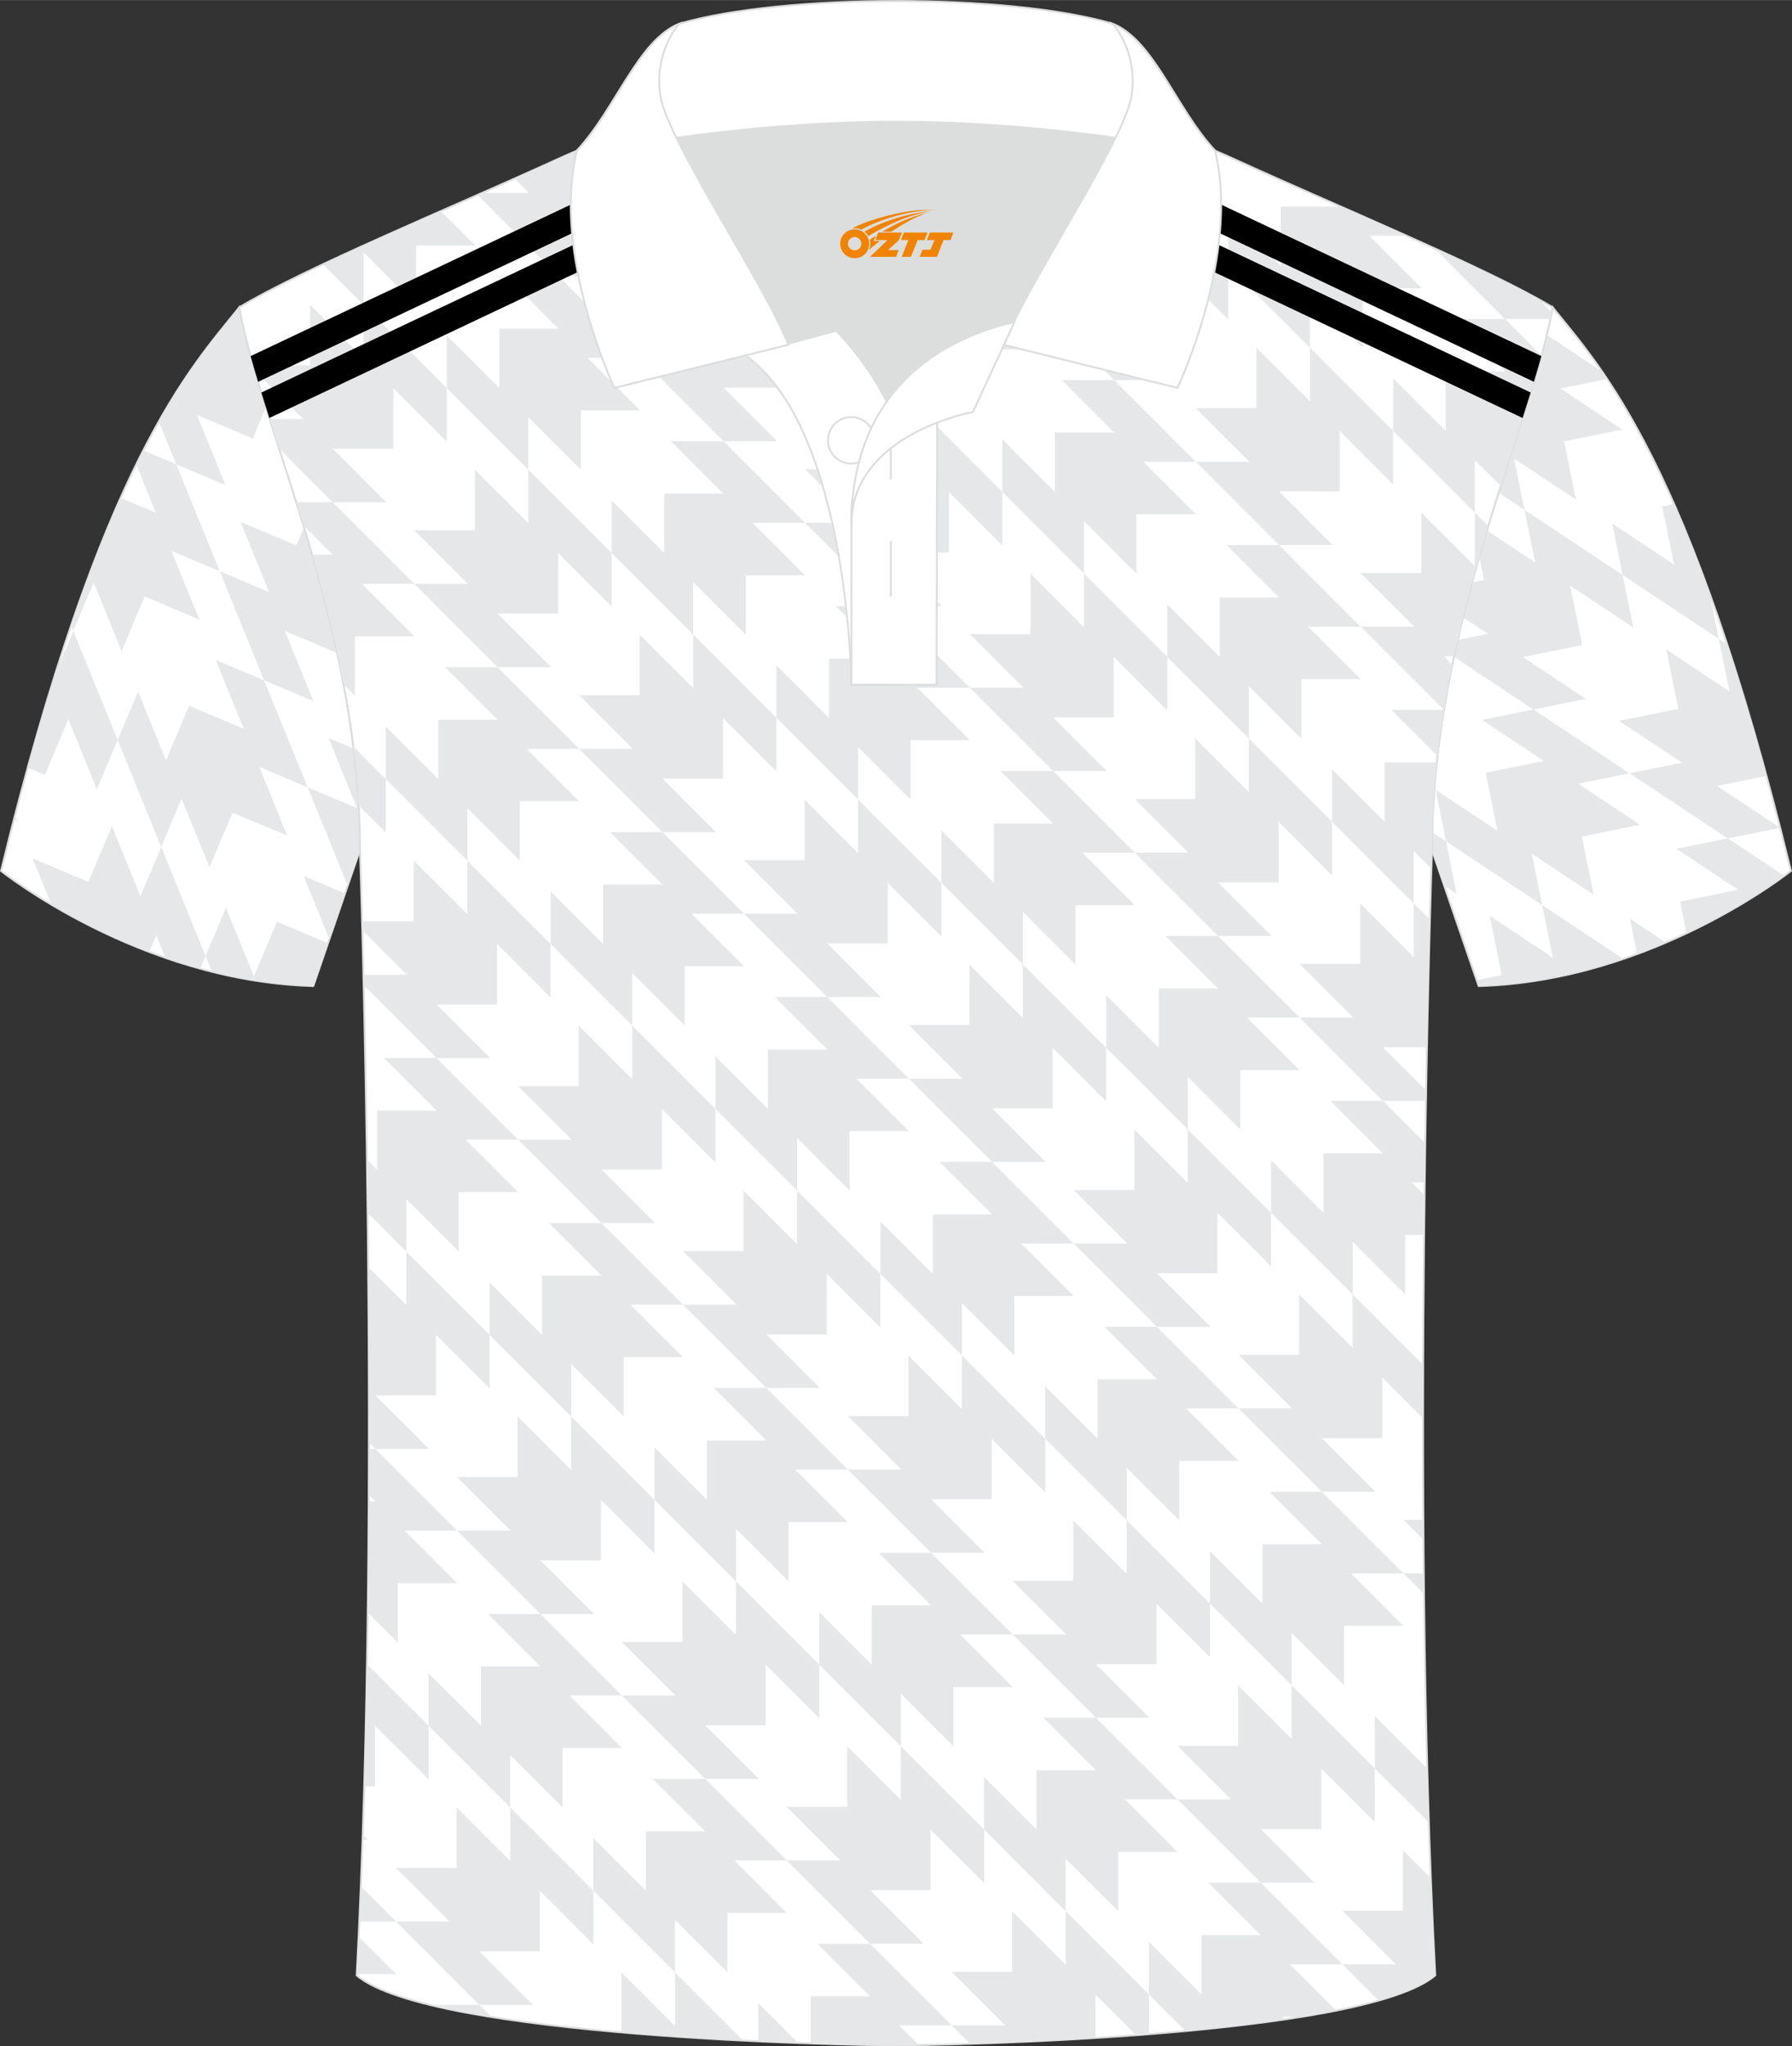 <?xml version="1.0" encoding="utf-8"?>
<!-- Generator: Adobe Illustrator 24.0.1, SVG Export Plug-In . SVG Version: 6.00 Build 0)  -->
<svg xmlns="http://www.w3.org/2000/svg" xmlns:xlink="http://www.w3.org/1999/xlink" version="1.1" id="图层_1" x="0px" y="0px" width="379.8px" height="433.5px" viewBox="0 0 379.95 433.64" enable-background="new 0 0 379.95 433.64" xml:space="preserve">
<rect x="0" y="0" width="379.95" height="433.64" fill="#333333" stroke="none"/>
<g>
	
		<path fill-rule="evenodd" clip-rule="evenodd" fill="#FFFFFF" stroke="#DCDDDD" stroke-width="0.4" stroke-miterlimit="22.926" d="   M329.2,65.11c10.24,12.8,29.36,32.42,50.52,119.44c0,0-29.19,23.38-66.21,24.4c0,0-7.16-20.82-9.9-28.84l0,0   C303.61,132.33,324.92,89.87,329.2,65.11z"/>
	<g>
		<path fill-rule="evenodd" clip-rule="evenodd" fill="#E5E7E9" d="M313.09,207.72l5.32-1.08l-2.55-12.58l13.38,8.87l-2.25-11.13    l17.2,11.4c-9.13,3.1-19.55,5.43-30.67,5.74L313.09,207.72z"/>
		<path fill-rule="evenodd" clip-rule="evenodd" fill="#E5E7E9" d="M306.6,178.29l2.25,11.13l-2.66-1.76    c-1.01-2.94-1.92-5.61-2.58-7.54l0,0c0-1.26,0.02-2.52,0.05-3.77L306.6,178.29z"/>
		<path fill-rule="evenodd" clip-rule="evenodd" fill="#E5E7E9" d="M347.1,202.18l-1.51-7.48l7.62,5.05    C351.25,200.59,349.22,201.4,347.1,202.18L347.1,202.18z M357.57,197.79l-1.36-6.73l12.33-2.5l-13.11-8.7l10.9-2.21l11.99,7.95    C375.37,187.78,367.96,192.9,357.57,197.79z"/>
		<path fill-rule="evenodd" clip-rule="evenodd" fill="#E5E7E9" d="M374.55,164.42l-10.48,2.12l13.37,8.87v0.01l-11.12,2.25    l-20.8-13.8l11.13-2.25l-13.38-8.87l12.58-2.55l-2.55-12.58l13.38,8.87l-2.25-11.13l1.8,1.19    C368.94,144.78,371.72,154.03,374.55,164.42z"/>
		<polygon fill-rule="evenodd" clip-rule="evenodd" fill="#E5E7E9" points="306.6,178.29 304.4,167.38 317.51,176.08 315.01,163.75     327.34,161.25 314.23,152.56 325.13,150.35 345.52,163.87 334.62,166.08 347.73,174.77 335.4,177.27 337.9,189.6 324.78,180.9     326.99,191.81   "/>
		<path fill-rule="evenodd" clip-rule="evenodd" fill="#E5E7E9" d="M344.04,121.84l2.25,11.13l-13.38-8.87l2.55,12.58l-12.58,2.55    l13.38,8.87l-11.13,2.25l-16.86-11.18c0.26-1.2,0.52-2.39,0.79-3.57l6.39-1.29l-5.26-3.49c0.62-2.51,1.26-4.98,1.92-7.42    l2.54-0.51l-1-4.96c0.54-1.86,1.08-3.7,1.63-5.52l10.21,6.77l-2.25-11.13L344.04,121.84z"/>
		<path fill-rule="evenodd" clip-rule="evenodd" fill="#E5E7E9" d="M344.04,121.84l-2.21-10.9l13.11,8.7l-2.5-12.33l2.51-0.51    c2.42,5.5,4.92,11.73,7.5,18.85l1.97,9.72L344.04,121.84z"/>
		<path fill-rule="evenodd" clip-rule="evenodd" fill="#E5E7E9" d="M327.97,70.96l11.73,7.78c0.35,0.51,0.7,1.03,1.06,1.57    l-9.91,2.01l13.11,8.7l-12.33,2.5l2.5,12.33l-13.11-8.7l2.21,10.9l-5.48-3.64C321.79,91.62,325.71,80.31,327.97,70.96z"/>
	</g>
	
		<path fill-rule="evenodd" clip-rule="evenodd" fill="#FFFFFF" stroke="#DCDDDD" stroke-width="0.4" stroke-miterlimit="22.926" d="   M50.74,65.11C40.5,77.91,21.38,97.53,0.22,184.55c0,0,29.19,23.38,66.21,24.4c0,0,7.16-20.82,9.9-28.84l0,0   C76.33,132.33,55.02,89.87,50.74,65.11z"/>
	<g>
		<path fill-rule="evenodd" clip-rule="evenodd" fill="#E5E7E9" d="M43.59,202.59l-1.13,2.68c-2.54-0.7-5.01-1.47-7.38-2.29    l-1.95-4.79l-1.49,3.54c-8.35-3.17-15.43-6.88-20.75-10.04l-3.98-9.78l11.83,4.98l4.99-11.83l6.05,14.87l4.41-10.46L43.59,202.59z    "/>
		<path fill-rule="evenodd" clip-rule="evenodd" fill="#E5E7E9" d="M24.95,156.81l-4.41,10.46l-6.05-14.87l-4.98,11.83l-3.63-1.53    c1.99-7.22,3.95-13.87,5.88-20.01l3.79-9L24.95,156.81L24.95,156.81z M3.18,172.77l0.55,1.35l-0.81-0.34L3.18,172.77z"/>
		<path fill-rule="evenodd" clip-rule="evenodd" fill="#E5E7E9" d="M43.59,202.59l4.32-10.25l5.93,14.57l4.89-11.59l10.83,4.56    l-3.12,9.07c-7.55-0.21-14.78-1.35-21.49-3.03L43.59,202.59L43.59,202.59z M69.84,199.04l3.33-9.7l-8.79-3.7L69.84,199.04z"/>
		<path fill-rule="evenodd" clip-rule="evenodd" fill="#E5E7E9" d="M73.73,187.72l-8.5-20.89l10.46,4.41l-6.05-14.87l5.34,2.25    c0.86,7.01,1.36,14.19,1.36,21.49l0,0C75.67,182.05,74.75,184.75,73.73,187.72z"/>
		<polygon fill-rule="evenodd" clip-rule="evenodd" fill="#E5E7E9" points="24.95,156.81 29.27,146.56 35.2,161.13 40.09,149.54     51.68,154.43 45.75,139.85 56,144.17 65.23,166.83 54.97,162.51 60.91,177.09 49.31,172.2 44.43,183.79 38.49,169.22     34.17,179.47   "/>
		<path fill-rule="evenodd" clip-rule="evenodd" fill="#E5E7E9" d="M71.51,138.39l-11.1-4.68l6.05,14.87L56,144.17l-9.41-23.12    l10.46,4.41L51,110.59l11.83,4.98l1.63-3.87C67,120.1,69.48,129.03,71.51,138.39z"/>
		<path fill-rule="evenodd" clip-rule="evenodd" fill="#E5E7E9" d="M25.57,105.49l7.48,3.15L28.88,98.4c0.5-1.02,1-2.01,1.49-2.97    l7,2.95l9.22,22.66l-10.25-4.32l5.93,14.57l-11.59-4.89l-4.89,11.59l-5.93-14.57l-4.32,10.25l-0.47-1.15    C18.71,121.87,22.22,112.97,25.57,105.49z"/>
		<path fill-rule="evenodd" clip-rule="evenodd" fill="#E5E7E9" d="M56.39,86.31l-2.79,6.61l-11.83-4.99l6.05,14.87l-10.46-4.41    l-3.7-9.09c6.92-12.25,12.78-18.82,17.08-24.19C51.79,71.17,53.86,78.3,56.39,86.31z"/>
	</g>
	
		<path fill-rule="evenodd" clip-rule="evenodd" fill="#FFFFFF" stroke="#DCDDDD" stroke-width="0.4" stroke-miterlimit="22.926" d="   M76.33,180.12c0,0,4.68,137.15-0.7,238.51c15.6,13.14,104.62,14.84,114.34,14.81c9.72,0.03,98.74-1.67,114.34-14.82   c-5.38-101.36-0.7-238.51-0.7-238.51c0-47.79,21.31-90.25,25.59-115c-13.68-8.25-45.44-21.32-67.38-31.34   c-5.84-2.66-10.73-4.57-15.09-5.94l-113.56-0.01c-4.32,1.37-9.2,3.29-15.06,5.95c-21.94,10.02-53.7,23.09-67.37,31.34   C55.02,89.87,76.33,132.33,76.33,180.12z"/>
	<g>
		<g>
			<path fill-rule="evenodd" clip-rule="evenodd" fill="#E5E7E9" d="M94.74,82.24v11.35L83.39,82.24v12.84H70.55l11.35,11.35H70.55     L59.21,95.08c-0.7-2.15-1.38-4.25-2.03-6.3h7.08L54.02,78.54l-0.32-1.12h12.04V64.59l11.35,11.35V64.59L94.74,82.24z"/>
			<polygon fill-rule="evenodd" clip-rule="evenodd" fill="#E5E7E9" points="177.59,69.29 177.59,80.65 166.24,69.29 166.24,82.13      153.4,82.13 164.75,93.48 153.4,93.48 135.75,75.83 147.1,75.83 135.75,64.48 148.58,64.48 148.58,51.64 159.94,62.99      159.94,51.64    "/>
			<polygon fill-rule="evenodd" clip-rule="evenodd" fill="#E5E7E9" points="94.74,82.24 94.74,71.11 105.87,82.24 105.87,69.66      118.45,69.66 107.32,58.53 118.45,58.53 135.75,75.83 124.62,75.83 135.75,86.96 123.17,86.96 123.17,99.54 112.04,88.41      112.04,99.54    "/>
			<path fill-rule="evenodd" clip-rule="evenodd" fill="#E5E7E9" d="M142.64,34.34V45.7l-11.35-11.35v12.84h-12.84l11.35,11.35     h-11.35l-17.23-17.23l0.97-0.43h9.96l-3.05-3.05c3.13-1.39,6.16-2.75,9.02-4.06c5.86-2.66,10.74-4.58,15.06-5.95h2.94     L142.64,34.34z"/>
			<path fill-rule="evenodd" clip-rule="evenodd" fill="#E5E7E9" d="M93.5,44.71l7.3,7.3H88.22v12.58L77.09,53.46v11.13l-8.61-8.61     C76.12,52.39,84.83,48.52,93.5,44.71z"/>
			<polygon fill-rule="evenodd" clip-rule="evenodd" fill="#E5E7E9" points="295.38,91.3 295.38,102.65 284.03,91.3 284.03,104.14      271.19,104.13 282.55,115.49 271.19,115.49 253.54,97.84 264.9,97.84 253.54,86.48 266.38,86.48 266.38,73.65 277.73,85      277.73,73.65    "/>
			<polygon fill-rule="evenodd" clip-rule="evenodd" fill="#E5E7E9" points="260.43,56.35 260.43,67.7 249.08,56.35 249.08,69.19      236.24,69.18 247.6,80.54 236.24,80.54 218.59,62.89 229.95,62.89 218.59,51.53 231.43,51.53 231.43,38.7 242.78,50.05      242.78,38.7    "/>
			<polygon fill-rule="evenodd" clip-rule="evenodd" fill="#E5E7E9" points="177.59,69.29 177.59,58.17 188.71,69.29 188.71,56.71      201.29,56.71 190.17,45.59 201.29,45.59 218.59,62.89 207.47,62.89 218.59,74.01 206.01,74.01 206.01,86.59 194.89,75.47      194.89,86.59    "/>
			<path fill-rule="evenodd" clip-rule="evenodd" fill="#E5E7E9" d="M225.48,27.83v4.92l-4.92-4.92H225.48L225.48,27.83z      M214.13,27.83v6.41h-12.84l11.35,11.35h-11.35l-17.65-17.65h11.35l-0.11-0.11L214.13,27.83z"/>
			<polygon fill-rule="evenodd" clip-rule="evenodd" fill="#E5E7E9" points="142.64,34.34 142.64,27.82 147.24,27.82 153.76,34.34      153.76,27.82 183.53,27.82 183.64,27.94 172.52,27.94 183.64,39.06 171.06,39.06 171.06,51.64 159.94,40.52 159.94,51.64    "/>
			<g>
				<path fill-rule="evenodd" clip-rule="evenodd" fill="#E5E7E9" d="M131.76,430.7v-12.73l11.35,11.35v-11.35l14.47,14.47      C149.5,432.03,140.62,431.47,131.76,430.7z"/>
				<path fill-rule="evenodd" clip-rule="evenodd" fill="#E5E7E9" d="M91.08,424.86h10.55l2.58,2.58      C99.45,426.68,95.02,425.82,91.08,424.86z"/>
				<polygon fill-rule="evenodd" clip-rule="evenodd" fill="#E5E7E9" points="125.81,400.67 125.81,412.02 114.46,400.67       114.46,413.51 101.62,413.51 112.97,424.86 101.62,424.86 83.97,407.21 95.32,407.21 83.97,395.86 96.81,395.86 96.81,383.02       108.16,394.37 108.16,383.02     "/>
				<path fill-rule="evenodd" clip-rule="evenodd" fill="#E5E7E9" d="M76.51,399.75l7.46,7.46h-7.78      C76.3,404.74,76.41,402.25,76.51,399.75L76.51,399.75z M76.04,410.41l7.93,7.93h-8.32C75.79,415.72,75.92,413.07,76.04,410.41z"/>
				<path fill-rule="evenodd" clip-rule="evenodd" fill="#E5E7E9" d="M90.86,365.72v11.35l-11.35-11.35v12.84h-2.28      c0.24-8.57,0.43-17.23,0.58-25.89L90.86,365.72L90.86,365.72z M76.91,388.8l1.11,1.11h-1.15L76.91,388.8z"/>
				<path fill-rule="evenodd" clip-rule="evenodd" fill="#E5E7E9" d="M243.61,422.68v8.4c-0.92,0.07-1.83,0.14-2.74,0.21l-8.61-8.61      v9.2c-9.92,0.62-19.19,1.01-26.58,1.24l-3.91-3.91h11.35l-11.35-11.35h12.84v-12.84l11.35,11.35v-11.35L243.61,422.68z"/>
				<path fill-rule="evenodd" clip-rule="evenodd" fill="#E5E7E9" d="M160.76,432.59v-8.1l8.45,8.45      C166.55,432.85,163.72,432.73,160.76,432.59L160.76,432.59z M171.89,433.05v-10h12.58l-11.13-11.13h11.13l17.3,17.3h-11.13      l4.18,4.18c-2.25,0.04-3.91,0.05-4.84,0.05C187.68,433.45,180.99,433.36,171.89,433.05z"/>
				<polygon fill-rule="evenodd" clip-rule="evenodd" fill="#E5E7E9" points="208.66,387.73 208.66,399.08 197.3,387.73       197.3,400.56 184.47,400.56 195.82,411.92 184.47,411.92 166.81,394.26 178.17,394.26 166.81,382.91 179.65,382.91       179.65,370.08 191,381.43 191,370.08     "/>
				<polygon fill-rule="evenodd" clip-rule="evenodd" fill="#E5E7E9" points="125.81,400.67 125.81,389.55 136.94,400.67       136.94,388.09 149.52,388.09 138.39,376.97 149.52,376.97 166.81,394.26 155.69,394.26 166.81,405.39 154.23,405.39       154.23,417.97 143.11,406.84 143.11,417.97     "/>
				<polygon fill-rule="evenodd" clip-rule="evenodd" fill="#E5E7E9" points="173.71,352.78 173.71,364.13 162.35,352.78       162.35,365.61 149.52,365.61 160.87,376.97 149.52,376.97 131.86,359.31 143.22,359.31 131.86,347.96 144.7,347.96       144.7,335.13 156.05,346.48 156.05,335.13     "/>
				<polygon fill-rule="evenodd" clip-rule="evenodd" fill="#E5E7E9" points="90.86,365.72 90.86,354.6 101.99,365.72       101.99,353.14 114.57,353.14 103.44,342.02 114.57,342.02 131.86,359.31 120.74,359.31 131.86,370.44 119.28,370.44       119.28,383.02 108.16,371.89 108.16,383.02     "/>
				<polygon fill-rule="evenodd" clip-rule="evenodd" fill="#E5E7E9" points="138.75,317.83 138.75,329.18 127.4,317.83       127.4,330.66 114.57,330.66 125.92,342.02 114.57,342.02 96.91,324.36 108.27,324.36 96.91,313.01 109.75,313.01 109.75,300.18       121.1,311.53 121.1,300.18     "/>
				<path fill-rule="evenodd" clip-rule="evenodd" fill="#E5E7E9" d="M78.18,318.19h1.43l-1.43-1.43c0.01-3.25,0.02-6.49,0.03-9.7      h1.4l17.3,17.3H85.78l11.13,11.13H84.33v12.58l-6.36-6.36C78.08,333.82,78.14,325.96,78.18,318.19z"/>
				<path fill-rule="evenodd" clip-rule="evenodd" fill="#E5E7E9" d="M103.8,282.88v11.35l-11.35-11.35v12.84H79.61l11.35,11.35      H79.62l-1.4-1.4c0.01-12.88-0.04-25.37-0.15-37.17l8.08,8.08v-11.35L103.8,282.88z"/>
				<path fill-rule="evenodd" clip-rule="evenodd" fill="#E5E7E9" d="M292.3,423.96l-7.69-7.69h11.35l-11.35-11.35h12.84v-12.84      l5.93,5.93c0.27,6.99,0.58,13.88,0.94,20.61C301.89,420.66,297.69,422.43,292.3,423.96z"/>
				<path fill-rule="evenodd" clip-rule="evenodd" fill="#E5E7E9" d="M243.61,422.68v-11.13l11.13,11.13V410.1h12.58l-11.13-11.13      h11.13l17.3,17.3h-11.13l9.82,9.82c-2.32,0.47-4.76,0.9-7.3,1.31h-3.98v0.61c-3.42,0.5-6.97,0.96-10.6,1.37l-0.53-0.53v0.59      c-3.15,0.36-6.35,0.68-9.56,0.98L243.61,422.68z"/>
				<polygon fill-rule="evenodd" clip-rule="evenodd" fill="#E5E7E9" points="291.5,374.78 291.5,386.13 280.15,374.78       280.15,387.62 267.31,387.62 278.66,398.97 267.31,398.97 249.66,381.32 261.01,381.32 249.66,369.97 262.5,369.97       262.5,357.13 273.85,368.48 273.85,357.13     "/>
				<polygon fill-rule="evenodd" clip-rule="evenodd" fill="#E5E7E9" points="208.66,387.73 208.66,376.6 219.78,387.73       219.78,375.15 232.36,375.15 221.24,364.02 232.36,364.02 249.66,381.32 238.53,381.32 249.66,392.45 237.08,392.45       237.08,405.03 225.95,393.9 225.95,405.03     "/>
				<polygon fill-rule="evenodd" clip-rule="evenodd" fill="#E5E7E9" points="256.55,339.83 256.55,351.18 245.2,339.83       245.2,352.67 232.36,352.67 243.71,364.02 232.36,364.02 214.71,346.37 226.06,346.37 214.71,335.02 227.55,335.02       227.55,322.18 238.9,333.53 238.9,322.18     "/>
				<polygon fill-rule="evenodd" clip-rule="evenodd" fill="#E5E7E9" points="173.7,352.78 173.7,341.65 184.83,352.78       184.83,340.2 197.41,340.2 186.29,329.07 197.41,329.07 214.71,346.37 203.58,346.37 214.71,357.5 202.13,357.5 202.13,370.08       191,358.95 191,370.08     "/>
				<polygon fill-rule="evenodd" clip-rule="evenodd" fill="#E5E7E9" points="221.6,304.88 221.6,316.23 210.25,304.88       210.25,317.72 197.41,317.72 208.76,329.07 197.41,329.07 179.76,311.42 191.11,311.42 179.76,300.07 192.6,300.07       192.6,287.23 203.95,298.58 203.95,287.23     "/>
				<polygon fill-rule="evenodd" clip-rule="evenodd" fill="#E5E7E9" points="138.75,317.83 138.75,306.7 149.88,317.83       149.88,305.25 162.46,305.25 151.33,294.12 162.46,294.12 179.76,311.42 168.63,311.42 179.76,322.55 167.18,322.55       167.18,335.13 156.05,324 156.05,335.13     "/>
				<polygon fill-rule="evenodd" clip-rule="evenodd" fill="#E5E7E9" points="186.65,269.93 186.65,281.28 175.3,269.93       175.3,282.77 162.46,282.77 173.81,294.12 162.46,294.12 144.81,276.47 156.16,276.47 144.81,265.12 157.65,265.12       157.65,252.28 169,263.63 169,252.28     "/>
				<polygon fill-rule="evenodd" clip-rule="evenodd" fill="#E5E7E9" points="103.8,282.88 103.8,271.75 114.93,282.88       114.93,270.3 127.51,270.3 116.38,259.17 127.51,259.17 144.81,276.47 133.68,276.47 144.81,287.6 132.23,287.6 132.23,300.18       121.1,289.05 121.1,300.18     "/>
				<polygon fill-rule="evenodd" clip-rule="evenodd" fill="#E5E7E9" points="151.7,234.98 151.7,246.33 140.35,234.98       140.35,247.82 127.51,247.82 138.86,259.17 127.51,259.17 109.86,241.52 121.21,241.52 109.86,230.17 122.7,230.17       122.7,217.33 134.05,228.68 134.05,217.33     "/>
				<path fill-rule="evenodd" clip-rule="evenodd" fill="#E5E7E9" d="M77.81,245.75l2.17,2.17v-12.58h12.58l-11.13-11.13h11.13      l17.3,17.3H98.73l11.13,11.13H97.28v12.58L86.15,254.1v11.13l-8.2-8.2C77.91,253.17,77.86,249.41,77.81,245.75z"/>
				<polygon fill-rule="evenodd" clip-rule="evenodd" fill="#E5E7E9" points="116.75,200.03 116.75,211.38 105.4,200.03       105.4,212.87 92.56,212.87 103.91,224.22 92.56,224.22 77.12,208.78 77.06,206.57 86.26,206.57 76.83,197.14 76.78,195.22       87.74,195.22 87.74,182.38 99.1,193.73 99.1,182.38     "/>
				<path fill-rule="evenodd" clip-rule="evenodd" fill="#E5E7E9" d="M81.8,165.08v11.35l-5.74-5.74      c-0.24-4.21-0.62-8.38-1.14-12.49L81.8,165.08z"/>
				<path fill-rule="evenodd" clip-rule="evenodd" fill="#E5E7E9" d="M291.5,374.78v-11.13l11.12,11.12      c0.1,3.84,0.22,7.66,0.34,11.46L291.5,374.78z"/>
				<path fill-rule="evenodd" clip-rule="evenodd" fill="#E5E7E9" d="M301.93,337.8l-4.37-4.37h4.33      C301.89,334.88,301.91,336.34,301.93,337.8L301.93,337.8z M301.82,326.34l-4.26-4.26h4.24L301.82,326.34z"/>
				<polygon fill-rule="evenodd" clip-rule="evenodd" fill="#E5E7E9" points="256.55,339.83 256.55,328.71 267.68,339.83       267.68,327.25 280.26,327.25 269.13,316.13 280.26,316.13 297.55,333.43 286.43,333.42 297.55,344.55 284.97,344.55       284.97,357.13 273.85,346.01 273.85,357.13     "/>
				<path fill-rule="evenodd" clip-rule="evenodd" fill="#E5E7E9" d="M301.73,300.57l-8.64-8.64v12.84h-12.84l11.35,11.35h-11.35      l-17.65-17.65h11.35l-11.35-11.35h12.84v-12.84l11.35,11.35v-11.35l14.96,14.96C301.74,292.98,301.73,296.76,301.73,300.57z"/>
				<polygon fill-rule="evenodd" clip-rule="evenodd" fill="#E5E7E9" points="221.6,304.88 221.6,293.76 232.73,304.88       232.72,292.3 245.31,292.3 234.18,281.18 245.31,281.18 262.6,298.48 251.48,298.47 262.6,309.6 250.02,309.6 250.02,322.18       238.9,311.06 238.9,322.18     "/>
				<polygon fill-rule="evenodd" clip-rule="evenodd" fill="#E5E7E9" points="269.49,256.99 269.49,268.34 258.14,256.99       258.14,269.82 245.31,269.82 256.66,281.18 245.31,281.18 227.65,263.53 239.01,263.53 227.65,252.17 240.49,252.17       240.49,239.34 251.84,250.69 251.84,239.34     "/>
				<polygon fill-rule="evenodd" clip-rule="evenodd" fill="#E5E7E9" points="186.65,269.93 186.65,258.81 197.77,269.93       197.77,257.35 210.36,257.35 199.23,246.23 210.36,246.23 227.65,263.53 216.53,263.52 227.65,274.65 215.07,274.65       215.07,287.23 203.95,276.11 203.95,287.23     "/>
				<polygon fill-rule="evenodd" clip-rule="evenodd" fill="#E5E7E9" points="234.54,222.04 234.54,233.39 223.19,222.04       223.19,234.87 210.36,234.87 221.71,246.23 210.36,246.23 192.7,228.58 204.06,228.58 192.7,217.22 205.54,217.22       205.54,204.39 216.89,215.74 216.89,204.39     "/>
				<polygon fill-rule="evenodd" clip-rule="evenodd" fill="#E5E7E9" points="151.7,234.98 151.7,223.86 162.82,234.98       162.82,222.4 175.4,222.4 164.28,211.28 175.4,211.28 192.7,228.58 181.58,228.58 192.7,239.7 180.12,239.7 180.12,252.28       169,241.16 169,252.28     "/>
				<polygon fill-rule="evenodd" clip-rule="evenodd" fill="#E5E7E9" points="199.59,187.09 199.59,198.44 188.24,187.09       188.24,199.92 175.4,199.92 186.76,211.28 175.4,211.28 157.75,193.63 169.11,193.63 157.75,182.27 170.59,182.27       170.59,169.44 181.94,180.79 181.94,169.44     "/>
				<polygon fill-rule="evenodd" clip-rule="evenodd" fill="#E5E7E9" points="116.75,200.03 116.75,188.91 127.87,200.03       127.87,187.45 140.45,187.45 129.33,176.33 140.45,176.33 157.75,193.63 146.63,193.63 157.75,204.75 145.17,204.75       145.17,217.33 134.05,206.2 134.05,217.33     "/>
				<polygon fill-rule="evenodd" clip-rule="evenodd" fill="#E5E7E9" points="164.64,152.14 164.64,163.49 153.29,152.14       153.29,164.97 140.45,164.97 151.81,176.33 140.45,176.33 122.8,158.68 134.16,158.68 122.8,147.32 135.64,147.32       135.64,134.49 146.99,145.84 146.99,134.49     "/>
				<polygon fill-rule="evenodd" clip-rule="evenodd" fill="#E5E7E9" points="81.8,165.08 81.8,153.96 92.92,165.08 92.92,152.5       105.5,152.5 94.38,141.38 105.5,141.38 122.8,158.68 111.68,158.68 122.8,169.8 110.22,169.8 110.22,182.38 99.1,171.25       99.1,182.38     "/>
				<polygon fill-rule="evenodd" clip-rule="evenodd" fill="#E5E7E9" points="129.69,117.19 129.69,128.54 118.34,117.19       118.34,130.02 105.5,130.02 116.86,141.38 105.5,141.38 87.85,123.72 99.21,123.73 87.85,112.37 100.69,112.37 100.69,99.54       112.04,110.89 112.04,99.54     "/>
				<path fill-rule="evenodd" clip-rule="evenodd" fill="#E5E7E9" d="M66.19,117.55h4.36l-6.2-6.2c-0.51-1.66-1.01-3.31-1.52-4.93      h7.72l17.3,17.3H76.73l11.13,11.13H75.27v12.58l-2.42-2.42C71.04,135.42,68.7,126.22,66.19,117.55z"/>
				<path fill-rule="evenodd" clip-rule="evenodd" fill="#E5E7E9" d="M269.49,256.99v-11.13l11.13,11.13v-12.58h12.58l-11.13-11.13      h11.13l8.99,8.99c-0.04,2.71-0.08,5.48-0.12,8.31h-2.7l2.67,2.67c-0.03,2.77-0.07,5.59-0.1,8.46h-4.02v12.58l-11.13-11.13v11.13      L269.49,256.99z"/>
				<path fill-rule="evenodd" clip-rule="evenodd" fill="#E5E7E9" d="M302.55,221.93h-9.35l9.18,9.18l-0.04,2.17h-9.14l-17.65-17.65      h11.35l-11.35-11.35h12.84v-12.84l11.35,11.35v-11.35l3.44,3.44C302.99,201.86,302.77,211.05,302.55,221.93z"/>
				<polygon fill-rule="evenodd" clip-rule="evenodd" fill="#E5E7E9" points="234.54,222.04 234.54,210.91 245.67,222.04       245.67,209.46 258.25,209.46 247.12,198.33 258.25,198.33 275.55,215.63 264.42,215.63 275.55,226.76 262.97,226.76       262.97,239.34 251.84,228.21 251.84,239.34     "/>
				<polygon fill-rule="evenodd" clip-rule="evenodd" fill="#E5E7E9" points="282.44,174.14 282.44,185.5 271.09,174.14       271.09,186.98 258.25,186.98 269.6,198.33 258.25,198.33 240.6,180.68 251.95,180.68 240.6,169.33 253.43,169.33 253.43,156.49       264.79,167.84 264.79,156.49     "/>
				<polygon fill-rule="evenodd" clip-rule="evenodd" fill="#E5E7E9" points="199.59,187.09 199.59,175.96 210.72,187.09       210.72,174.51 223.3,174.51 212.17,163.38 223.3,163.38 240.6,180.68 229.47,180.68 240.6,191.81 228.02,191.81 228.02,204.39       216.89,193.26 216.89,204.39     "/>
				<polygon fill-rule="evenodd" clip-rule="evenodd" fill="#E5E7E9" points="247.49,139.19 247.49,150.55 236.14,139.19       236.14,152.03 223.3,152.03 234.65,163.38 223.3,163.38 205.65,145.73 217,145.73 205.65,134.38 218.48,134.38 218.48,121.54       229.84,132.89 229.84,121.54     "/>
				<polygon fill-rule="evenodd" clip-rule="evenodd" fill="#E5E7E9" points="164.64,152.14 164.64,141.01 175.77,152.14       175.77,139.56 188.35,139.56 177.22,128.43 188.35,128.43 205.65,145.73 194.52,145.73 205.65,156.86 193.07,156.86       193.07,169.44 181.94,158.31 181.94,169.44     "/>
				<polygon fill-rule="evenodd" clip-rule="evenodd" fill="#E5E7E9" points="212.54,104.24 212.54,115.6 201.19,104.24       201.19,117.08 188.35,117.08 199.7,128.43 188.35,128.43 170.7,110.78 182.05,110.78 170.7,99.43 183.53,99.43 183.53,86.59       194.89,97.94 194.89,86.59     "/>
				<polygon fill-rule="evenodd" clip-rule="evenodd" fill="#E5E7E9" points="129.69,117.19 129.69,106.06 140.82,117.19       140.82,104.61 153.4,104.61 142.27,93.48 153.4,93.48 170.7,110.78 159.57,110.78 170.7,121.91 158.12,121.91 158.12,134.49       146.99,123.36 146.99,134.49     "/>
				<path fill-rule="evenodd" clip-rule="evenodd" fill="#E5E7E9" d="M282.44,174.14v-11.13l11.13,11.13v-12.58h11.07      c-0.65,6.07-1.02,12.26-1.02,18.55c0,0-0.05,1.39-0.13,3.96l-3.75-3.75v11.13L282.44,174.14L282.44,174.14z M304.78,160.2      l-9.77-9.77h11.13C305.62,153.65,305.16,156.91,304.78,160.2z"/>
				<path fill-rule="evenodd" clip-rule="evenodd" fill="#E5E7E9" d="M308.29,139.08h-2.14l1.77,1.77      c-0.65,3.15-1.24,6.34-1.77,9.58l-17.65-17.65h11.35l-11.35-11.35h12.84V108.6l11.35,11.35V108.6l2.87,2.88      C312.93,120.14,310.36,129.39,308.29,139.08z"/>
				<polygon fill-rule="evenodd" clip-rule="evenodd" fill="#E5E7E9" points="247.49,139.19 247.49,128.07 258.61,139.19       258.61,126.61 271.19,126.61 260.07,115.49 271.19,115.49 288.49,132.79 277.37,132.79 288.49,143.91 275.91,143.91       275.91,156.49 264.79,145.37 264.79,156.49     "/>
				<polygon fill-rule="evenodd" clip-rule="evenodd" fill="#E5E7E9" points="212.54,104.24 212.54,93.12 223.66,104.24       223.66,91.66 236.24,91.66 225.12,80.54 236.24,80.54 253.54,97.84 242.42,97.84 253.54,108.96 240.96,108.96 240.96,121.54       229.84,110.42 229.84,121.54     "/>
			</g>
			<path fill-rule="evenodd" clip-rule="evenodd" fill="#E5E7E9" d="M295.38,91.3V80.17l11.13,11.13V78.72h12.58l-11.13-11.13h11.13     l7.75,7.75c-2.21,8.06-5.37,17.37-8.64,27.65l-5.52-5.52v11.13L295.38,91.3z"/>
			<path fill-rule="evenodd" clip-rule="evenodd" fill="#E5E7E9" d="M326.26,63.41l2.75,2.75c-0.09,0.47-0.18,0.95-0.28,1.43h-9.64     l-15.03-15.03C312.69,56.49,320.53,60.23,326.26,63.41z"/>
			<path fill-rule="evenodd" clip-rule="evenodd" fill="#E5E7E9" d="M260.43,56.35V45.22l11.13,11.13V43.77h12.58l-0.13-0.13     c4.77,2.1,9.58,4.22,14.25,6.31h-7.94l11.13,11.13h-12.58v12.58l-11.13-11.13v11.13L260.43,56.35z"/>
			<path fill-rule="evenodd" clip-rule="evenodd" fill="#E5E7E9" d="M253.91,30.39v8.31l-10.87-10.87h3.7     C248.97,28.53,251.34,29.37,253.91,30.39L253.91,30.39z M242.78,27.83V38.7l-10.87-10.87L242.78,27.83z"/>
		</g>
		<g>
			<path fill-rule="evenodd" clip-rule="evenodd" d="M53.14,75.45l100.72-47.63h13.1L54.72,80.9     C54.15,79.02,53.63,77.21,53.14,75.45z"/>
			<path fill-rule="evenodd" clip-rule="evenodd" d="M55.41,83.17l117.04-55.35h13.1L57.11,88.57     C56.52,86.72,55.95,84.92,55.41,83.17z"/>
		</g>
		<g>
			<path fill-rule="evenodd" clip-rule="evenodd" d="M326.81,75.45l-100.7-47.62H213L325.23,80.9     C325.79,79.02,326.32,77.21,326.81,75.45z"/>
			<path fill-rule="evenodd" clip-rule="evenodd" d="M324.54,83.17L207.5,27.83h-13.11l128.44,60.74     C323.43,86.72,323.99,84.92,324.54,83.17z"/>
		</g>
	</g>
	<path fill-rule="evenodd" clip-rule="evenodd" fill="#DCDDDD" d="M187.99,85.11c6.44-9.11,16.35-14.37,26.94-16.84   c5.24-10.64,16.08-27.82,21.62-39.15c-26.77-6.51-66.39-6.51-93.16,0c6.42,13.14,20,34.17,23.66,43.71l10.22-2.75   C177.27,70.09,183.27,75.76,187.99,85.11z"/>
	
		<path fill-rule="evenodd" clip-rule="evenodd" fill="#FFFFFF" stroke="#DCDDDD" stroke-width="0.4" stroke-miterlimit="22.926" d="   M158.01,75.28l19.26-5.19c0,0,11.74,11.1,15.3,27.84s-1.86,47.18-1.86,47.18h-10.18C180.53,145.1,180,90.85,158.01,75.28z"/>
	
		<path fill-rule="evenodd" clip-rule="evenodd" fill="#FFFFFF" stroke="#DCDDDD" stroke-width="0.4" stroke-miterlimit="22.926" d="   M180.53,107.56v37.54h18.04l0.14-60.77C189.87,87.24,181.02,98.77,180.53,107.56z"/>
	
		<path fill-rule="evenodd" clip-rule="evenodd" fill="#FFFFFF" stroke="#DCDDDD" stroke-width="0.4" stroke-miterlimit="22.926" d="   M122.05,33.11c13.38-3.26,40.91-7.33,67.92-7.33c27,0,54.53,4.07,67.92,7.33l-0.28-1.2c-8.23-8.78-12.93-23.33-21.69-26.89   C224.98,1.8,207.48,0.2,189.97,0.2c-17.5,0-35.01,1.61-45.95,4.82c-8.77,3.57-13.47,18.11-21.69,26.89L122.05,33.11z"/>
	
		<path fill-rule="evenodd" clip-rule="evenodd" fill="#FFFFFF" stroke="#DCDDDD" stroke-width="0.4" stroke-miterlimit="22.926" d="   M144.02,5.02c0,0-5.58,6.05-3.95,15.53c1.63,9.49,22.57,40.53,27.06,52.51l-36.86,9.13c0,0-13.39-28.22-7.95-50.28   C130.56,23.13,135.26,8.59,144.02,5.02z"/>
	
		<path fill-rule="evenodd" clip-rule="evenodd" fill="#FFFFFF" stroke="#DCDDDD" stroke-width="0.4" stroke-miterlimit="22.926" d="   M235.92,5.02c0,0,5.58,6.05,3.94,15.53c-1.63,9.49-22.57,40.53-27.06,52.51l36.86,9.13c0,0,13.39-28.22,7.95-50.28   C249.39,23.13,244.68,8.59,235.92,5.02z"/>
	<path fill="none" stroke="#DCDDDD" stroke-width="0.4" stroke-miterlimit="22.926" d="M185.41,93.3c0-2.72-2.21-4.93-4.93-4.93   c-2.72,0-4.93,2.21-4.93,4.93s2.21,4.93,4.93,4.93S185.41,96.01,185.41,93.3z"/>
	
		<line fill="none" stroke="#DCDDDD" stroke-width="0.4" stroke-miterlimit="22.926" x1="188.87" y1="114.63" x2="188.87" y2="126.38"/>
	
		<line fill="none" stroke="#DCDDDD" stroke-width="0.4" stroke-miterlimit="22.926" x1="188.87" y1="89.87" x2="188.87" y2="101.62"/>
	
		<path fill-rule="evenodd" clip-rule="evenodd" fill="#FFFFFF" stroke="#DCDDDD" stroke-width="0.4" stroke-miterlimit="22.926" d="   M215.09,68.24l-8.81,19.07c0,0-25.75,4.58-25.75,23.82C180.53,84.95,196.81,72.44,215.09,68.24z"/>
	
</g>
<g id="图层_x0020_1">
	<path fill="#F08300" d="M178.32,52.67c0.416,1.136,1.472,1.984,2.752,2.032c0.144,0,0.304,0,0.448-0.016h0.016   c0.016,0,0.064,0,0.128-0.016c0.032,0,0.048-0.016,0.08-0.016c0.064-0.016,0.144-0.032,0.224-0.048c0.016,0,0.016,0,0.032,0   c0.192-0.048,0.4-0.112,0.576-0.208c0.192-0.096,0.4-0.224,0.608-0.384c0.672-0.56,1.104-1.408,1.104-2.352   c0-0.224-0.032-0.448-0.08-0.672l0,0C184.16,50.79,184.11,50.62,184.03,50.44C183.56,49.35,182.48,48.59,181.21,48.59C179.52,48.59,178.14,49.96,178.14,51.66C178.14,52.01,178.2,52.35,178.32,52.67L178.32,52.67L178.32,52.67z M182.62,51.69L182.62,51.69C182.59,52.47,181.93,53.07,181.15,53.03C180.36,53,179.77,52.35,179.8,51.56c0.032-0.784,0.688-1.376,1.472-1.344   C182.04,50.25,182.65,50.92,182.62,51.69L182.62,51.69z"/>
	<polygon fill="#F08300" points="196.65,49.27 ,196.01,50.86 ,194.57,50.86 ,193.15,54.41 ,191.2,54.41 ,192.6,50.86 ,191.02,50.86    ,191.66,49.27"/>
	<path fill="#F08300" d="M198.62,44.54c-1.008-0.096-3.024-0.144-5.056,0.112c-2.416,0.304-5.152,0.912-7.616,1.664   C183.9,46.92,182.03,47.64,180.68,48.41C180.88,48.38,181.07,48.36,181.26,48.36c0.48,0,0.944,0.112,1.36,0.288   C186.72,46.33,193.92,44.28,198.62,44.54L198.62,44.54L198.62,44.54z"/>
	<path fill="#F08300" d="M184.09,50.01c4-2.368,8.88-4.672,13.488-5.248c-4.608,0.288-10.224,2-14.288,4.304   C183.61,49.32,183.88,49.64,184.09,50.01C184.09,50.01,184.09,50.01,184.09,50.01z"/>
	<polygon fill="#F08300" points="202.14,49.27 ,201.52,50.86 ,200.06,50.86 ,198.65,54.41 ,198.19,54.41 ,196.68,54.41 ,194.99,54.41    ,195.58,52.91 ,197.29,52.91 ,198.11,50.86 ,196.52,50.86 ,197.16,49.27"/>
	<polygon fill="#F08300" points="191.23,49.27 ,190.59,50.86 ,188.3,52.97 ,190.56,52.97 ,189.98,54.41 ,184.49,54.41 ,188.16,50.86    ,185.58,50.86 ,186.22,49.27"/>
	<path fill="#F08300" d="M196.51,45.13c-3.376,0.752-6.464,2.192-9.424,3.952h1.888C191.4,47.51,193.74,46.08,196.51,45.13z    M185.71,49.95C185.08,50.33,185.02,50.38,184.41,50.79c0.064,0.256,0.112,0.544,0.112,0.816c0,0.496-0.112,0.976-0.32,1.392   c0.176-0.16,0.32-0.304,0.432-0.4c0.272-0.24,0.768-0.64,1.6-1.296l0.32-0.256H185.23l0,0L185.71,49.95L185.71,49.95L185.71,49.95z"/>
</g>
</svg>